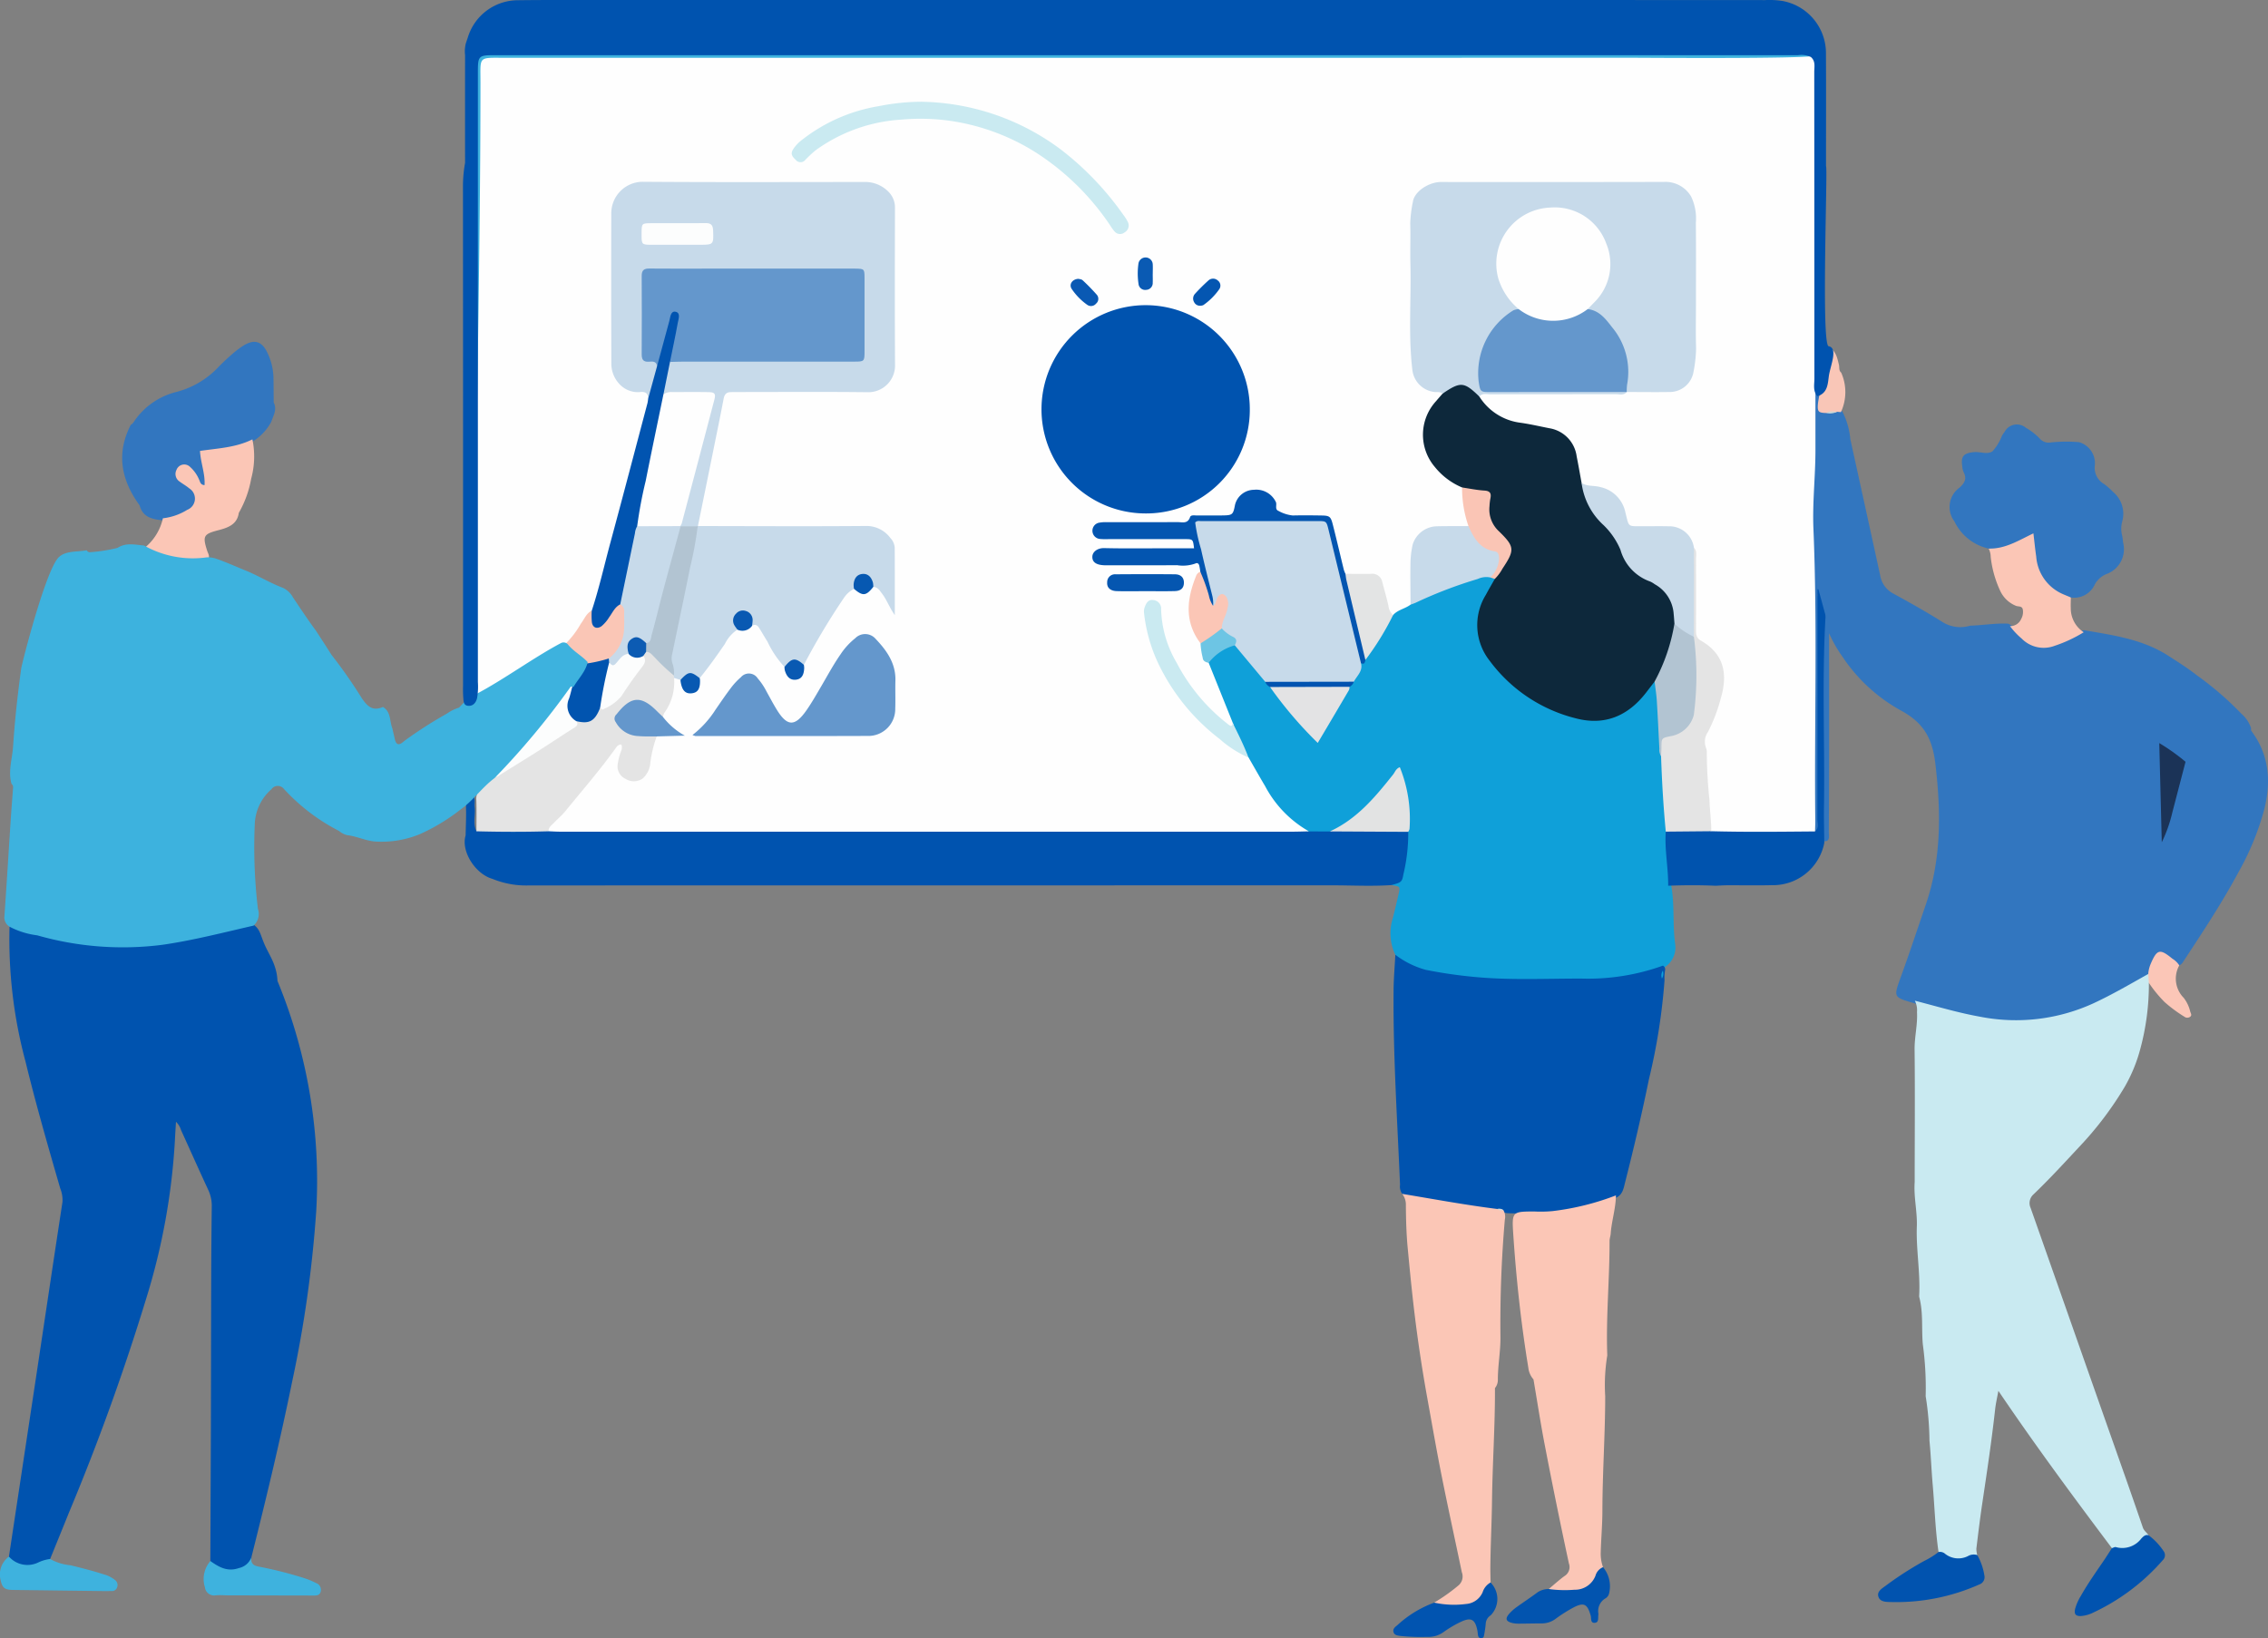 <svg xmlns="http://www.w3.org/2000/svg" xmlns:xlink="http://www.w3.org/1999/xlink" width="272.187" height="196.652" viewBox="0 0 272.187 196.652"><rect x="0" y="0" width="272.187" height="196.652" fill="#808080" stroke="none"/><defs><clipPath id="a"><rect width="272.187" height="196.652" fill="none"/></clipPath></defs><g clip-path="url(#a)"><path d="M2.048,205.114a5.824,5.824,0,0,1,2.281.395A41.955,41.955,0,0,0,17.243,207.2a52.959,52.959,0,0,0,8.808-1.378c1.472-.33,2.94-.68,4.4-1.066a.956.956,0,0,1,.846.1c.743.448.888,1.254,1.185,1.97.4,1.09,1.093,2.044,1.429,3.167a5.889,5.889,0,0,1,.291,1.629,62.924,62.924,0,0,1,4.649,27.659,144.274,144.274,0,0,1-2.88,20.406c-1.442,7.074-3.131,14.093-4.892,21.093.031,1.3-.917,1.559-1.9,1.765a2.731,2.731,0,0,1-3.034-1.282q.034-7.853.067-15.7c.018-6.057.019-12.114.037-18.171q.013-4.347.068-8.694a4.48,4.48,0,0,0-.428-2c-1.11-2.391-2.182-4.8-3.273-7.2a2.232,2.232,0,0,0-.594-.967c-.05.86-.1,1.572-.132,2.286a78.719,78.719,0,0,1-3.412,18.835A274.256,274.256,0,0,1,9.16,275.487c-.742,1.845-1.494,3.685-2.242,5.527a3.974,3.974,0,0,1-4.034.756c-.454-.183-.99-.364-.909-1.044q1.656-10.959,3.311-21.917c1.036-6.879,2.059-13.76,3.111-20.637a3.683,3.683,0,0,0-.265-1.64c-1.466-5.063-2.928-10.126-4.174-15.25a56.507,56.507,0,0,1-1.911-16.168" transform="translate(-0.902 -93.87)" fill="#0053af"/><path d="M401.721,11.812a.939.939,0,0,0,0-.237c.508.4.287.962.288,1.448q.02,16.39.01,32.78c0,1.944-.007,3.887.006,5.831,0,.419-.127.871.2,1.242.342.254.182.609.174.925a.7.7,0,0,0,.737.809,5.079,5.079,0,0,0,1.3-.1.847.847,0,0,1,.564.182,8.977,8.977,0,0,1,.965,3.334q1.8,8.173,3.584,16.351a3.022,3.022,0,0,0,1.6,2.2c1.935,1.057,3.86,2.138,5.73,3.306a4.047,4.047,0,0,0,3.467.532c1.526-.043,3.04-.321,4.571-.24a4.793,4.793,0,0,1,1.688,1.38,3.682,3.682,0,0,0,4.181.831c1.1-.4,2.084-1.048,3.19-1.432,3.512.6,7.065,1.082,10.152,3.073,1.157.746,2.325,1.479,3.409,2.332a38.126,38.126,0,0,1,5.37,4.637,3.85,3.85,0,0,1,1.142,1.686c.015.126-.015.286.05.374,2.13,2.858,2.38,6.017,1.553,9.368a32.476,32.476,0,0,1-3.079,7.535c-2,3.736-4.343,7.266-6.666,10.806a1.02,1.02,0,0,1-.465.431c-.6-.044-.952-.526-1.377-.851-.7-.533-1.126-.311-1.539.35-.361.579-.347,1.32-.836,1.837a37.628,37.628,0,0,1-9.6,4.738c-4.524,1.433-9.04.891-13.542-.155-1.681-.391-3.331-.9-4.981-1.4-2.428-.7-2.426-.7-1.56-3.083,1.053-2.89,2.015-5.81,3.011-8.719,1.9-5.551,1.834-11.17,1.151-16.937-.352-2.969-1.355-4.83-3.991-6.3a20.082,20.082,0,0,1-7.141-6.513,16.12,16.12,0,0,1-1.625-2.844c0,7.912.02,15.9-.029,23.9,0,.442.221,1.27-.794,1.028a3.013,3.013,0,0,1-.2-1.4c0-7.876-.017-15.751.018-23.627a22.816,22.816,0,0,0-.321-4.721c.027.117-.2.4-.065.288.037-.031.064,0,.088.092a9.58,9.58,0,0,1,.3,2.429c-.054,8.049.005,16.1-.036,24.145,0,.6.3,1.422-.694,1.648a3.449,3.449,0,0,1-.361-2.259q-.016-14.54,0-29.08c.008-2.684-.373-5.347-.28-8.036.6-17.3.116-34.61.273-51.915a2.939,2.939,0,0,1,.4-1.992" transform="translate(-183.904 -5.308)" fill="#3276bf"/><path d="M290.108,173.012a5.986,5.986,0,0,1-.3-4.367c.246-.951.467-1.909.689-2.865s.218-.955-.855-1.124c1.792-1.754,1.411-4.113,1.741-6.272.5-2.447-.081-4.754-.848-7.249-2.56,2.92-4.682,6.057-8.393,7.339a5.94,5.94,0,0,1-2.236.015,10.31,10.31,0,0,1-4.971-4.371,49.692,49.692,0,0,1-2.72-4.71c-.483-1.449-1.349-2.727-1.874-4.158a61.758,61.758,0,0,1-2.858-7.281,4.068,4.068,0,0,1,3.245-2.285c1.665,1.136,2.613,2.926,3.956,4.357a4.566,4.566,0,0,0,.56.7q2.179,2.648,4.347,5.306c.907,1.112,1.122,1.116,1.82-.075,1-1.713,2.094-3.374,3.01-5.138.157-.251.343-.483.485-.744a5.064,5.064,0,0,0,.923-2.061c.262-.08.541-.14.542-.5,1.175-1.757,2.174-3.622,3.319-5.4a7.531,7.531,0,0,1,2.233-1.44,53.572,53.572,0,0,1,8.053-3.107,2.573,2.573,0,0,1,1.641-.1,1.06,1.06,0,0,1,.5.323,1.079,1.079,0,0,1-.215,1.092c-2.776,4.218-1.863,7.555,1.929,10.98a17.419,17.419,0,0,0,8.725,4.563,7.265,7.265,0,0,0,7.192-2.851,9.578,9.578,0,0,1,.909-1.095c.28-.245.583-.413.857.027.681,2.033.368,4.166.63,6.242a11.709,11.709,0,0,0,.2,2.425c.216,3.009.368,6.022.605,9.029-.129,2.15.394,4.274.265,6.425.445,2.347.153,4.743.488,7.1a2.835,2.835,0,0,1-1.293,2.8c-2.826,1.434-5.918,1.607-8.978,1.718-3.76.136-7.532.131-11.293,0a33.7,33.7,0,0,1-9.472-1.383,4.324,4.324,0,0,1-2.558-1.864" transform="translate(-122.66 -58.41)" fill="#0fa0d9"/><path d="M424.387,240.955c0-5.31.048-10.621-.011-15.93-.017-1.517.373-2.99.289-4.5a2.573,2.573,0,0,0-.259-1.375c2.582.664,5.133,1.439,7.765,1.911a22.313,22.313,0,0,0,13.753-1.635c2.231-1.042,4.347-2.282,6.489-3.48a.708.708,0,0,1,.08,1.073,29.673,29.673,0,0,1-1.03,7.921,18.645,18.645,0,0,1-1.865,4.54,40.786,40.786,0,0,1-5.454,7.208c-1.8,1.932-3.582,3.874-5.485,5.7a1.405,1.405,0,0,0-.356,1.646q3.207,9.1,6.4,18.2,2.514,7.147,5.033,14.293,1.029,2.929,2.035,5.866c.133.393.472.605.685.924-1.209,1.252-2.457,2.391-4.4,1.548-4.65-6.183-9.244-12.405-13.624-18.88-.133.739-.308,1.474-.39,2.218-.419,3.8-.991,7.586-1.555,11.369-.266,1.785-.481,3.577-.7,5.369a2.873,2.873,0,0,0,.112.755c-2.067,1.053-3.14.969-4.65-.365-.393-2.678-.463-5.387-.7-8.079-.154-1.747-.215-3.527-.387-5.272a35.608,35.608,0,0,0-.421-5.132,1.29,1.29,0,0,1-.032-.387,38.427,38.427,0,0,0-.345-6.054c-.171-1.882.068-3.8-.422-5.651a.856.856,0,0,1-.013-.258c.139-2.762-.383-5.5-.284-8.264.063-1.765-.384-3.512-.26-5.284" transform="translate(-194.602 -99.026)" fill="#c9eaf1"/><path d="M309.088,211.666a10.616,10.616,0,0,0,3.661,1.819,56.6,56.6,0,0,0,5.741.842c4.319.424,8.64.2,12.959.207a26.478,26.478,0,0,0,9.771-1.556.532.532,0,0,1,.255.521,5.47,5.47,0,0,0-.071,1.237,73.243,73.243,0,0,1-1.872,11.88c-.847,4.144-1.812,8.264-2.857,12.365-.169.663-.261,1.376-.933,1.78a21.639,21.639,0,0,1-7.8,1.966c-1.8-.045-3.6.045-5.4-.033a2.689,2.689,0,0,1-.429-.081,2.69,2.69,0,0,0-1.05-.148c-3.315-.279-6.57-.949-9.843-1.5a4.771,4.771,0,0,1-1.289-.579,1.5,1.5,0,0,1-.27-1.1c-.326-7.778-.841-15.549-.775-23.339.012-1.425.138-2.848.211-4.272" transform="translate(-141.64 -97.064)" fill="#0053af"/><path d="M216.237,180.775a21.283,21.283,0,0,1-.586,5.117c-.156.914-.261.962-1.441,1.274-2.377.159-4.756.029-7.135.029q-48.157.008-96.314.012a10.662,10.662,0,0,1-4.425-.785c-2.1-.6-3.8-3.35-3.226-5.217.021-1.079.079-2.158.049-3.235a1.468,1.468,0,0,1,.9-1.511c.239.434.088.9.139,1.336.112.968-.246,1.969.207,2.913a2.3,2.3,0,0,1,1.462-.39c2.4.008,4.8-.057,7.2.031.779-.041,1.557-.047,2.336-.047q42.849,0,85.7,0a9.3,9.3,0,0,1,3.194.419l2.528.008c2.851-.78,5.752-.332,8.633-.345a.948.948,0,0,1,.784.4" transform="translate(-47.23 -80.919)" fill="#0053af"/><path d="M310.811,264.7c3.8.628,7.587,1.336,11.411,1.813.243.077.524-.023.746.156l-.011-.005a1.541,1.541,0,0,1,.171,1.123q-.607,7.036-.528,14.1c.019,1.736-.321,3.441-.31,5.171a1.541,1.541,0,0,1-.349.958c.021,4.542-.3,9.074-.354,13.616-.032,2.674-.181,5.353-.2,8.031,0,.563.017,1.126.027,1.688a4.857,4.857,0,0,1-6.506,2.812.394.394,0,0,1-.258-.4,21.462,21.462,0,0,0,2.847-2.008,1.413,1.413,0,0,0,.47-1.632c-.8-3.835-1.641-7.662-2.409-11.5-.616-3.08-1.151-6.176-1.711-9.267q-.957-5.27-1.594-10.589c-.3-2.522-.546-5.048-.784-7.576-.167-1.771-.21-3.534-.22-5.3a2.05,2.05,0,0,0-.436-1.186" transform="translate(-142.529 -121.386)" fill="#fbc6b6"/><path d="M347.7,265.033c-.016,1.556-.518,3.046-.628,4.59-.022.3-.138.593-.137.889.011,4.577-.443,9.145-.272,13.725a21.949,21.949,0,0,0-.25,4.9c0,4.576-.328,9.143-.337,13.721,0,1.668-.154,3.354-.2,5.034a4.787,4.787,0,0,0,.275,1.773,4.435,4.435,0,0,1-6.517,2.623c.624-.52,1.226-1.072,1.88-1.552a1.255,1.255,0,0,0,.543-1.515q-1.516-7.042-2.878-14.117c-.515-2.65-.92-5.322-1.375-7.984a2.5,2.5,0,0,1-.617-1.4c-.879-5.344-1.458-10.724-1.815-16.124-.173-2.623-.08-2.623,2.544-2.632a15.2,15.2,0,0,0,2.2-.048,31.352,31.352,0,0,0,7.576-1.88" transform="translate(-153.769 -121.537)" fill="#fbc6b6"/><path d="M28.128,85.737c.291-.141.4-.442.585-.675a8.634,8.634,0,0,1,4.737-3.219,10.553,10.553,0,0,0,5.186-3.026c.51-.527,1.049-1.03,1.605-1.51a10.719,10.719,0,0,1,1.445-1.092c1.283-.772,2.177-.488,2.828.884a7.3,7.3,0,0,1,.728,3c.021.992.019,1.984.029,2.976.433.847-.048,1.574-.3,2.334a6.254,6.254,0,0,1-2.3,2.39,10.682,10.682,0,0,1-3.961,1.116c-1.892.173-1.943.247-1.6,2.153a12.439,12.439,0,0,1,.206,1.278c.021.262.03.551-.233.692-.319.171-.587-.006-.8-.241-.407-.45-.622-1.038-1.043-1.479-.29-.3-.632-.517-1.014-.181-.364.321-.25.705,0,1.046a11.472,11.472,0,0,0,1.145,1.047c1.115,1.178.976,2.268-.425,3.045a6.146,6.146,0,0,1-2.929.948c-1.25-.123-2.45-.324-2.837-1.8-2.207-3.024-2.847-6.22-1.056-9.682" transform="translate(-12.423 -34.757)" fill="#3276bf"/><path d="M464.347,341.914c.159-.047.343-.168.476-.127a2.861,2.861,0,0,0,3.059-1.035c.238-.244.472-.5.868-.385a7.426,7.426,0,0,1,1.772,1.86.824.824,0,0,1-.073,1.133,25.157,25.157,0,0,1-8.312,6.273,4,4,0,0,1-1.485.427c-.646.029-.865-.221-.716-.867a5.86,5.86,0,0,1,.676-1.535c.828-1.469,1.8-2.842,2.75-4.234.338-.5.657-1.006.985-1.51" transform="translate(-210.894 -156.07)" fill="#0153af"/><path d="M423.547,344.1a.909.909,0,0,1,.731.164,2.556,2.556,0,0,0,2.8.322,1.369,1.369,0,0,1,1.121-.12,7.2,7.2,0,0,1,.846,2.427.928.928,0,0,1-.61,1.1,24.465,24.465,0,0,1-10.454,2.111c-.633-.021-1.454.042-1.661-.676-.188-.656.547-1.011,1.006-1.375a40.841,40.841,0,0,1,4.467-2.868,10,10,0,0,0,1.755-1.089" transform="translate(-190.899 -157.79)" fill="#0153af"/><path d="M45.951,345.693c1.032.73,2.056,1.33,3.433.841a2.044,2.044,0,0,0,1.5-1.323c-.1.647.105,1,.812,1.139a47.741,47.741,0,0,1,5.512,1.393,9.036,9.036,0,0,1,1.429.591.863.863,0,0,1,.553,1.047c-.147.494-.567.453-.956.453q-5.05-.009-10.1-.021c-.518,0-1.04-.053-1.552,0a1.111,1.111,0,0,1-1.287-.981,3.287,3.287,0,0,1,.658-3.134" transform="translate(-20.705 -158.304)" fill="#3eb2de"/><path d="M1.074,345.118a2.961,2.961,0,0,0,3.483.721,4.7,4.7,0,0,1,1.459-.433,6.141,6.141,0,0,0,2.439.751c1.343.331,2.684.665,4,1.095a3.67,3.67,0,0,1,1.377.7.743.743,0,0,1,.233.821.641.641,0,0,1-.682.479c-.3,0-.606.009-.909.005q-5.449-.066-10.9-.136c-1.03-.014-1.3-.245-1.509-1.211a2.662,2.662,0,0,1,1.009-2.793" transform="translate(0 -158.262)" fill="#3eb2de"/><path d="M339.008,350.09a14.337,14.337,0,0,0,3.089.083,2.624,2.624,0,0,0,2.52-1.682,1.548,1.548,0,0,1,.908-1.025,3.57,3.57,0,0,1,.731,3.124.915.915,0,0,1-.432.612,1.77,1.77,0,0,0-.855,1.851.786.786,0,0,1-.005.129c-.058.363.085.911-.415.961-.565.057-.417-.555-.508-.875-.4-1.4-.815-1.626-2.114-.937a17.993,17.993,0,0,0-2.071,1.317,2.773,2.773,0,0,1-1.678.568c-.906,0-1.811.025-2.717.028a3.526,3.526,0,0,1-.771-.066c-.865-.193-.964-.555-.331-1.227a5.451,5.451,0,0,1,.779-.681c.839-.605,1.707-1.173,2.534-1.793a2.414,2.414,0,0,1,1.337-.388" transform="translate(-153.141 -159.339)" fill="#0254af"/><path d="M313.739,353.277a11.165,11.165,0,0,0,3.816.164,2.345,2.345,0,0,0,2-1.417,2.027,2.027,0,0,1,.951-1.161,2.807,2.807,0,0,1,.015,3.937,1.288,1.288,0,0,0-.6,1.051,12.594,12.594,0,0,1-.209,1.406.319.319,0,0,1-.358.29.366.366,0,0,1-.348-.32c-.038-.212-.047-.429-.09-.64-.269-1.32-.763-1.585-2-.99a13.115,13.115,0,0,0-2,1.177,3.1,3.1,0,0,1-2.047.616,23.59,23.59,0,0,1-3.226-.117c-.281-.051-.637-.07-.766-.4-.159-.409.154-.663.413-.862a13.246,13.246,0,0,1,4.455-2.732" transform="translate(-141.62 -160.896)" fill="#0154b0"/><path d="M476.251,214.758q-.04-.537-.08-1.073a3.8,3.8,0,0,1,.26-1.123c.787-1.865,1.116-1.961,2.645-.709a2.525,2.525,0,0,1,.822.8,3.272,3.272,0,0,0,.537,3.9,4.358,4.358,0,0,1,.775,1.631c.052.2.225.411.037.6a.566.566,0,0,1-.721.04,17.135,17.135,0,0,1-2.393-1.77,15.547,15.547,0,0,1-1.883-2.3" transform="translate(-218.359 -96.767)" fill="#fbc6b7"/><path d="M403.924,76.784c1.135.309,1.314,1.29,1.54,2.222.076.315-.041.681.267.929a5.724,5.724,0,0,1-.031,4.75l-.474-.043c-.408.2-.863,0-1.276.15-.9-.023-1.062-.15-1.023-.914.019-.368.1-.733.16-1.1,1.084-1.638.869-3.466.757-5.276-.015-.251-.168-.5.08-.719" transform="translate(-184.769 -35.211)" fill="#f9c6b7"/><path d="M205.462,105.28c-.649.014-1.3.04-1.946.04q-43.937,0-87.874,0c-.474,0-.949-.032-1.423-.05-.364-.568.1-.9.4-1.213a106.752,106.752,0,0,0,7.045-8.47c.107-.136-.034.028.079-.1.335-.387.693-1.033,1.206-.793.633.3.267.988.14,1.518a4.116,4.116,0,0,0-.192,1.146,1.444,1.444,0,0,0,1.248,1.446,1.361,1.361,0,0,0,1.621-.766,10.725,10.725,0,0,0,.615-2.377c.18-.7.153-1.487.853-1.961a6.313,6.313,0,0,1,2.936-.025,3.463,3.463,0,0,1-2.393-2.154,30.536,30.536,0,0,0,1.415-4.665.654.654,0,0,1,.905.091,1.111,1.111,0,0,1,.152.205c.265.462.34,1.174,1.085,1.082.818-.1.681-.866.834-1.415,1.219-1.806,2.51-3.561,3.8-5.319a1.588,1.588,0,0,1,.815-.6,4.046,4.046,0,0,0,1.747-.475c.912-.436,1.271.282,1.614.849.85,1.4,1.643,2.843,2.553,4.21.26.511.35,1.258,1.14,1.165.824-.1.658-.857.757-1.416a61.816,61.816,0,0,1,4.923-8.252,2.087,2.087,0,0,1,1.327-.949c.961.537,1.821-.013,2.712-.254,1.016.348,1.336,1.28,1.854,2.19-.007-1.933.018-3.789-.01-5.644-.033-2.163-1.125-3.263-3.3-3.271-5.965-.023-11.929,0-17.894-.016-.717,0-1.485.154-2.107-.4a2.127,2.127,0,0,1-.015-1.522c.9-4.279,1.739-8.571,2.612-12.856.384-1.884.653-2.1,2.622-2.111,4.806-.016,9.613,0,14.419-.009,2.789-.007,3.65-.864,3.656-3.655q.018-8.574,0-17.147c0-2.409-1.038-3.556-3.441-3.572q-13.119-.091-26.24-.006c-2.214.011-3.468,1.326-3.533,3.632-.074,2.6-.019,5.2-.022,7.793,0,3.031-.022,6.062.008,9.093.025,2.569.7,3.376,3.185,3.893.544.113,1.005.278,1.12.9-.077,2.234-.94,4.294-1.49,6.418-1.464,5.65-2.968,11.289-4.471,16.929a9.856,9.856,0,0,1-.785,2.328,34.432,34.432,0,0,0-2.2,3.047c-.312.439-.537,1.028-1.247.972l-10.55,6.579a2.768,2.768,0,0,1-.164-1.4q-.008-37.216,0-74.432c0-1.685-.13-1.548,1.532-1.548q78.979,0,157.958,0c.389,0,.779.018,1.168.027.012.432.035.864.035,1.3q.015,23.1.021,46.206c0,3.157-.374,6.307-.242,9.467.487,11.676.1,23.357.221,35.035,0,.433-.017.865-.027,1.3a1.481,1.481,0,0,1-1.188.409c-3.412.032-6.824.043-10.236,0a2.082,2.082,0,0,1-.878-.195c-.564-.366-.48-.964-.533-1.512-.287-2.964-.4-5.94-.678-8.9a3.925,3.925,0,0,1,.495-2.238,17.306,17.306,0,0,0,1.589-4.913,4.267,4.267,0,0,0-1.757-4.671,3.181,3.181,0,0,1-1.47-3.059c.083-2.416.025-4.837.022-7.256a4.189,4.189,0,0,0-.151-1.535c-.707-1.846-1.429-2.364-3.37-2.4-1.035-.017-2.07,0-3.1-.009a1.429,1.429,0,0,1-1.617-1.178,4.252,4.252,0,0,0-4.252-3.78,1.437,1.437,0,0,1-1.025-.488,7.493,7.493,0,0,1-.713-2.862,4.116,4.116,0,0,0-3.539-3.6c-1.351-.273-2.723-.439-4.062-.777a6.191,6.191,0,0,1-3.412-2.2c-.308-.387-.722-.8-.349-1.38a2.658,2.658,0,0,1,1.756-.3c4.632-.011,9.264,0,13.9-.008a6.418,6.418,0,0,0,1.679-.1,3.453,3.453,0,0,1,.467-.112c1.466-.158,2.938-.038,4.408-.088,1.91-.066,2.737-.776,3.106-2.644a13.848,13.848,0,0,0,.247-2.709q-.011-6.879,0-13.757a12.782,12.782,0,0,0-.261-2.707,3.045,3.045,0,0,0-2.741-2.539A11.838,11.838,0,0,0,247,27.732q-12.071,0-24.141,0a11.336,11.336,0,0,0-1.813.077,3.054,3.054,0,0,0-2.774,2.659,11.462,11.462,0,0,0-.226,2.32q.007,7.074,0,14.147c0,.781.125,1.551.184,2.325a2.877,2.877,0,0,0,2.5,2.874,1.854,1.854,0,0,1,.715.291c.425.652-.14,1.042-.436,1.46-2.473,3.5-1.7,7.085,2.034,9.295a2.207,2.207,0,0,1,1.056.913c.212,1.231.36,2.471.639,3.69a.992.992,0,0,1-.131.981,6.987,6.987,0,0,1-3.044.266c-2.162.073-3,.779-3.375,2.925a29.416,29.416,0,0,0-.155,4.372,2.864,2.864,0,0,1-.347,1.736c-.651.5-1.537.612-2.1,1.257-.315.074-.473-.134-.617-.352a3.3,3.3,0,0,1-.362-.964c-.854-3.024-.854-3.024-3.89-3.284a1.964,1.964,0,0,1-.987-.267c-.813-.9-.724-2.1-1.011-3.161-1.161-4.3-.381-3.462-4.381-3.556-1.5-.035-2.822-.272-3.4-1.975a1.778,1.778,0,0,0-1.939-1.022,1.828,1.828,0,0,0-1.879,1.334c-.339,1.416-1.282,1.669-2.523,1.674-1.305.005-2.656-.273-3.851.625-.36.271-.926.146-1.4.147-2.423,0-4.847,0-7.27,0a5.873,5.873,0,0,0-1.293.079c-.31.07-.6.194-.629.556-.037.478.35.55.687.6a13.92,13.92,0,0,0,2.2.061c2.293.007,4.587,0,6.88.005a4.093,4.093,0,0,1,1.412.153,1.042,1.042,0,0,1,.716,1.116c-.037.635-.576.55-.986.548-2.943-.014-5.885-.02-8.827.009-.728.007-1.992-.271-1.982.617.012,1.057,1.29.646,2.022.65,3.028.018,6.057.1,9.085-.041.743-.034,1.3.14,1.292,1.035a12.023,12.023,0,0,0-1.132,3.536,7.512,7.512,0,0,0,1.127,5.05c.349.825.257,1.789.807,2.551l2.9,7.226c.207.484.031.673-.449.512a3.423,3.423,0,0,1-1.181-.784,22.492,22.492,0,0,1-6.94-10.725,10.694,10.694,0,0,1-.377-2.3c-.021-.435-.1-.961-.66-.947-.637.016-.695.58-.651,1.062a16.013,16.013,0,0,0,1,4.4,24.806,24.806,0,0,0,9.541,11.631,8.532,8.532,0,0,1,1.6,1.284c.665,1.155,1.319,2.316,2,3.462a13.444,13.444,0,0,0,5.227,5.4" transform="translate(-48.401 -5.484)" fill="#fefefe"/><path d="M127.23,154.545a13.953,13.953,0,0,0-.775,3.239,2.773,2.773,0,0,1-.9,1.8,1.859,1.859,0,0,1-2.07.05,1.645,1.645,0,0,1-.947-1.691,7.776,7.776,0,0,1,.241-1.129c.093-.408.41-.78.205-1.3-.383-.023-.577.29-.753.535-1.854,2.584-3.946,4.978-5.948,7.444-.406.5-.909.92-1.357,1.388-.292.305-.683.552-.688,1.049-2.88.084-5.76.075-8.641,0,0-1.245.029-2.491-.011-3.734a1.826,1.826,0,0,1,.651-1.586c.521-.443,1-.94,1.492-1.414,3.016-1.852,5.991-3.77,8.983-5.663a4.541,4.541,0,0,0,.91-.913c1.28.112,2.032-.689,2.728-1.586a4.523,4.523,0,0,0,2.8-2.117c.577-.957,1.282-1.827,1.933-2.733a2.609,2.609,0,0,0,.436-1.329.829.829,0,0,1,.421-.586c.559-.157.9.208,1.23.546a17.547,17.547,0,0,1,2.219,2.354.355.355,0,0,1-.078.344,6.264,6.264,0,0,1-1.179,4.217,1.494,1.494,0,0,0-.146.484c-.723.067-1.023-.558-1.474-.921a2.245,2.245,0,0,0-3.735.8c-.272.551.018.917.375,1.245a3.56,3.56,0,0,0,2.375.872c.58.024,1.223-.179,1.71.342" transform="translate(-48.416 -66.14)" fill="#e4e4e4"/><path d="M44.987,97.415a10.125,10.125,0,0,1-.145,4.712,12.57,12.57,0,0,1-1.486,4.106c-.2,1.419-1.328,1.792-2.459,2.087-1.763.46-1.911.685-1.344,2.451.1.318.322.618.168.981a9.1,9.1,0,0,1-7.676-1.311,6.327,6.327,0,0,0,2.2-3.554,7.014,7.014,0,0,0,2.916-1.013,1.447,1.447,0,0,0,.24-2.583c-.361-.306-.785-.537-1.165-.822a1.078,1.078,0,0,1-.362-1.386.99.99,0,0,1,1.6-.393,4.305,4.305,0,0,1,1.122,1.571c.125.246.134.609.647.649.087-1.384-.467-2.672-.547-4.108,2.138-.316,4.319-.4,6.287-1.386" transform="translate(-14.695 -44.672)" fill="#fbc6b6"/><path d="M125.365,138.611a11.179,11.179,0,0,0,1.842-2.429c.418-.527.635-1.224,1.3-1.545l.092.089c.4.385-.066,1.317.642,1.364.689.046.938-.761,1.334-1.244.414-.5.667-1.246,1.554-1.074.95.7.642,1.724.608,2.62-.065,1.67-.412,3.263-2.055,4.189-.888.334-1.743.912-2.754.395a6.4,6.4,0,0,1-2.561-2.364" transform="translate(-57.489 -61.332)" fill="#fac6b6"/><path d="M119.424,156.132c.243.4.03.586-.313.8-1.383.868-2.737,1.783-4.115,2.659-1.56.991-3.137,1.957-4.7,2.94-.249.156-.462.45-.752.071q3.521-3.762,6.7-7.82c.768-.982,1.549-1.952,2.306-2.942.227-.3.306-.186.388.077a.7.7,0,0,1,.119.717,3.941,3.941,0,0,0,.374,3.495" transform="translate(-50.233 -69.549)" fill="#fcfdfd"/><path d="M126.892,153.533a2.112,2.112,0,0,1-.891-2.745c.158-.481.266-.977.4-1.467a6.661,6.661,0,0,1,1.74-2.728,16,16,0,0,0,2.627-.6.754.754,0,0,1,.283.571c-.369,1.8-.347,3.7-1.325,5.346-.659,1.7-1.362,1.944-2.832,1.618" transform="translate(-57.701 -66.951)" fill="#0154af"/><path d="M374.672,159.688c4.148.109,8.3.062,12.446.025.5-.406.276-.968.276-1.454q.023-13.121.012-26.242v-1.375l.116,0c.258.942.518,1.884.77,2.827a1.625,1.625,0,0,1,.085.5c-.439,7.61-.071,15.227-.184,22.839-.021,1.427.023,2.855.036,4.283a6.274,6.274,0,0,1-6.313,5.073c-1.769.049-3.54.006-5.31.014-.473,0-.946.036-1.42.055-1.9-.082-3.795-.076-5.691,0,.023-2.169-.444-4.317-.289-6.492a7.884,7.884,0,0,1,5.465-.05" transform="translate(-169.294 -59.907)" fill="#0053ae"/><path d="M450.664,125.807c0,.426-.028.853-.007,1.278a3.422,3.422,0,0,0,1.552,2.9,16.548,16.548,0,0,1-3.5,1.632,3.7,3.7,0,0,1-3.94-.868,8.8,8.8,0,0,1-1.408-1.5,1.416,1.416,0,0,0,1.336-.846,1.734,1.734,0,0,0,.209-1.119c-.081-.486-.522-.352-.816-.467a3.545,3.545,0,0,1-1.913-1.824,12.994,12.994,0,0,1-1.132-4.068,2.225,2.225,0,0,0-.244-.985c1.61-.663,3.3-1.115,4.864-1.906.522-.264.786.155.862.642.134.852.268,1.7.426,2.552A4.8,4.8,0,0,0,449.765,125c.365.165.863.243.9.8" transform="translate(-202.139 -54.089)" fill="#fbc6b6"/><path d="M480.193,173.066a16.774,16.774,0,0,1-1.272,3.6l-.3-11.908a24.329,24.329,0,0,1,3.153,2.243" transform="translate(-219.483 -75.556)" fill="#1b3357"/><path d="M404.822,91.41c.4-.306.844-.162,1.276-.15a1.858,1.858,0,0,1-1.276.15" transform="translate(-185.64 -41.829)" fill="#cdd6d5"/><path d="M322.178,86.487a6.837,6.837,0,0,0,4.969,3.147c1.151.165,2.286.43,3.428.655a3.934,3.934,0,0,1,3.284,3.39c.214,1.055.394,2.119.589,3.178a17.978,17.978,0,0,0,3.975,6.138,12.372,12.372,0,0,1,1.611,3.088,3.627,3.627,0,0,0,1.791,1.783c.474.207.9.5,1.357.754a5.078,5.078,0,0,1,2.673,5.194,16.825,16.825,0,0,1-1.774,5.795c-.226.409-.373.887-.867,1.084q-.511.664-1.022,1.327c-2.162,2.8-4.956,4.005-8.431,3.094a18.4,18.4,0,0,1-10.348-6.916,6.9,6.9,0,0,1-.457-7.908c.345-.644.715-1.276,1.074-1.912.048-.886.74-1.441,1.118-2.158.663-1.258.682-1.8-.369-2.754a4.431,4.431,0,0,1-1.623-4.02c.11-.931-.356-1.348-1.242-1.435a2.884,2.884,0,0,1-1.809-.613,8.307,8.307,0,0,1-3.264-2.454A5.96,5.96,0,0,1,317,87.018c.246-.3.507-.584.761-.877,1.351-1.93,3.382-1.772,4.42.345" transform="translate(-144.638 -38.883)" fill="#0d283b"/><path d="M284.552,132.306c.272.959-.483,1.528-.853,2.243a2.327,2.327,0,0,1-1.581.413q-3.731.012-7.461,0a2.51,2.51,0,0,1-1.591-.4l-3.654-4.381c-.232-1.014-1.511-1.152-1.785-2.132-.075-.925.539-1.693.594-2.59.018-.3.078-.645-.256-.781-.316-.128-.4.217-.556.4-.225.272-.4.789-.823.178-.727-2.841-1.3-5.717-2.081-8.545-.394-1.435-.1-1.735,1.426-1.734,4.449,0,8.9.04,13.347-.026a1.526,1.526,0,0,1,1.772,1.4c1.1,4.835,2.345,9.633,3.511,14.452.118.488.341,1-.01,1.5" transform="translate(-121.223 -52.716)" fill="#c7daea"/><path d="M374.12,155.483l-5.465.05c-.29-3.015-.465-6.037-.566-9.063a6.934,6.934,0,0,1-.087-1.281c-.154-.965.26-1.386,1.2-1.572a2.943,2.943,0,0,0,2.492-2.761,38.1,38.1,0,0,0-.031-8.892c-.11-3.06-.043-6.12-.037-9.179a1.632,1.632,0,0,1,.412-1.315c.406.392.239.9.242,1.355q.022,4.221,0,8.442c0,.534.007,1,.57,1.325,2.789,1.589,3.262,3.977,2.422,6.885a19.639,19.639,0,0,1-1.565,4.1,2.051,2.051,0,0,0-.241,1.857,1.46,1.46,0,0,1,.109.632,56.53,56.53,0,0,0,.324,5.682c.033,1.237.216,2.485.216,3.736" transform="translate(-168.741 -55.702)" fill="#e4e4e4"/><path d="M274.363,129.377q-1.941-7.988-3.884-15.976c-.259-1.065-.27-1.063-1.337-1.064l-14,0c-.21,0-.433-.07-.67.165a19.942,19.942,0,0,0,.7,3.207c.411,1.853.877,3.694,1.338,5.535a3.875,3.875,0,0,1,.112,1.282.352.352,0,0,1-.5-.254,13.289,13.289,0,0,1-1.038-3.841,6.042,6.042,0,0,0-.127-.763c-.066-.224-.219-.365-.483-.227a4.469,4.469,0,0,1-2.172.193c-2.685.022-5.371.009-8.056.009-.217,0-.434.005-.65,0q-1.524-.047-1.466-1.066c.03-.533.59-1.014,1.432-.994,2.511.061,5.023.022,7.536.022h3.236c-.13-1.083-.13-1.1-1.079-1.1-3.075-.007-6.151,0-9.226,0a7.117,7.117,0,0,1-1.037-.027.986.986,0,0,1-.117-1.931,4.176,4.176,0,0,1,1.03-.075c2.815-.005,5.631.006,8.446-.011.556,0,1.22.249,1.507-.6.1-.291.539-.193.836-.195,1.04-.005,2.08.012,3.119-.007,1.138-.02,1.216-.1,1.439-1.277a2.37,2.37,0,0,1,2.27-1.8,2.6,2.6,0,0,1,2.643,1.494c.124.349-.163.864.306,1.043a4.437,4.437,0,0,0,1.713.547c1.125-.028,2.252-.018,3.378,0,1.043.015,1.173.1,1.43,1.11.46,1.8.878,3.615,1.321,5.421a3.542,3.542,0,0,0,.194.481,2.859,2.859,0,0,1,.639,1.393c.641,2.466,1.193,4.952,1.792,7.427a2.141,2.141,0,0,1-.04,1.517c-.055.3-.127.577-.534.369" transform="translate(-111.034 -49.787)" fill="#0355b0"/><path d="M312.644,126.073c-.008-1.688-.043-3.377-.01-5.064a11,11,0,0,1,.271-2.176,3.112,3.112,0,0,1,2.924-2.166c1.255-.028,2.511-.014,3.766-.018.533.138.693.617.913,1.024a3,3,0,0,0,1.608,1.427c.693.266,1.446.475,1.438,1.421a2.216,2.216,0,0,1-1.343,2.29,2.423,2.423,0,0,0-1.5.18,52.921,52.921,0,0,0-7.462,2.856c-.2.087-.4.152-.6.226" transform="translate(-143.359 -53.492)" fill="#c7daea"/><path d="M371.476,139.838a36.232,36.232,0,0,1-.013,9.407,3.453,3.453,0,0,1-2.672,2.514c-1.21.237-1.206.237-1.211,1.383,0,.344-.029.689-.046,1.034a1.4,1.4,0,0,1-.2-.864c-.1-1.93-.188-3.861-.31-5.79-.048-.77-.174-1.534-.265-2.3a22.1,22.1,0,0,0,2.379-6.947,4.1,4.1,0,0,1,2.333,1.565" transform="translate(-168.188 -63.408)" fill="#b2c4d2"/><path d="M266.118,151.94a13.082,13.082,0,0,1-3.465-2.229,24.907,24.907,0,0,1-7.473-9.3,19.108,19.108,0,0,1-1.6-5.827,1.437,1.437,0,0,1,.062-.638c.177-.5.411-1.014,1.076-.906a1.016,1.016,0,0,1,.911,1.089,13.349,13.349,0,0,0,1.847,6.4,22.489,22.489,0,0,0,6.277,7.483c.352.264.423.084.476-.218.667,1.363,1.354,2.716,1.884,4.141" transform="translate(-116.282 -61.003)" fill="#caeaf1"/><path d="M304.174,177.857l-9.417-.051c3.255-1.476,5.451-4.128,7.6-6.832.231-.29.332-.7.807-.878a16.588,16.588,0,0,1,1.163,7.417,1.131,1.131,0,0,1-.158.344" transform="translate(-135.168 -78.001)" fill="#e2e3e3"/><path d="M291.054,152.017a1.1,1.1,0,0,1-.061.38q-1.867,3.18-3.753,6.355a48.248,48.248,0,0,1-5.726-6.713c.231-.342.593-.318.935-.319q3.828-.017,7.656,0c.342,0,.7-.023.949.3" transform="translate(-129.095 -69.57)" fill="#e3e3e4"/><path d="M300.624,137.563q-1.139-4.788-2.275-9.575c-.058-.249-.079-.508-.117-.762,1.033,0,2.065.015,3.1,0a1.2,1.2,0,0,1,1.318.977c.25.952.521,1.9.743,2.856a1.769,1.769,0,0,0,.553,1.121,33.248,33.248,0,0,1-3.319,5.382" transform="translate(-136.762 -58.342)" fill="#e3e4e4"/><path d="M327.46,118.88a3.349,3.349,0,0,0,1.051-2.226c0-.417-.054-.836-.513-.907-1.773-.276-2.513-1.592-3.154-3.028a13.9,13.9,0,0,1-.768-4.641c.889.13,1.775.317,2.669.372.724.044.859.363.722.982a6.652,6.652,0,0,0-.1.895,3.561,3.561,0,0,0,1.133,3.011c1.905,1.858,1.918,2.243.422,4.489a5.215,5.215,0,0,1-.92,1.231l-.541-.178" transform="translate(-148.609 -49.562)" fill="#fac5b5"/><path d="M268.65,139.318a4.4,4.4,0,0,0,1.426,1.055c.476.3.3.628.134.983a5.9,5.9,0,0,0-3.137,2.1c-.342-.08-.682-.2-.709-.6a8.906,8.906,0,0,1-.263-1.731,4,4,0,0,1,2.548-1.8" transform="translate(-122.021 -63.887)" fill="#6dc5e4"/><path d="M290.566,151.756l-9.539.022a1.124,1.124,0,0,1-.576-.619l10.633-.016a1.017,1.017,0,0,1-.518.613" transform="translate(-128.607 -69.31)" fill="#0153b0"/><path d="M368.442,215.2a1.144,1.144,0,0,1-.106.947,1.067,1.067,0,0,1,.106-.947" transform="translate(-168.882 -98.683)" fill="#0fa0d9"/><path d="M332.631,268.179c-.262.008-.532.061-.746-.156a.766.766,0,0,1,.746.156" transform="translate(-152.193 -122.893)" fill="#d3d9d9"/><path d="M446.7,114.878c-.355-.149-.713-.289-1.063-.447a5.327,5.327,0,0,1-3.094-4.462c-.129-.887-.217-1.781-.336-2.783-1.76.839-3.388,1.886-5.37,1.825a5.968,5.968,0,0,1-4.112-3.266,2.856,2.856,0,0,1,.625-4.055c.633-.583.886-1.091.472-1.871a1.957,1.957,0,0,1-.15-.625c-.187-1.264.126-1.628,1.392-1.759.767-.08,1.662.345,2.263-.128a6.223,6.223,0,0,0,1.116-1.859,3.617,3.617,0,0,1,.294-.425,1.67,1.67,0,0,1,2.569-.509,7.507,7.507,0,0,1,1.634,1.263,1.423,1.423,0,0,0,1.37.493,18.312,18.312,0,0,1,3.359-.034,2.631,2.631,0,0,1,1.9,2.879,2.228,2.228,0,0,0,1.129,2.152,8.912,8.912,0,0,1,1.066.944,3.414,3.414,0,0,1,1.11,3.518,3.339,3.339,0,0,0-.006,1.779,6.516,6.516,0,0,1,.1.77,3.172,3.172,0,0,1-1.975,3.786,2.8,2.8,0,0,0-1.42,1.254,2.7,2.7,0,0,1-2.872,1.564" transform="translate(-198.173 -43.161)" fill="#3276bf"/><path d="M320.874,66.1c-1.844-1.791-2.253-1.822-4.42-.345-.286-.276-.654-.159-.988-.206a3.008,3.008,0,0,1-2.641-2.742c-.487-4.187-.119-8.386-.223-12.578-.041-1.644.027-3.292-.021-4.936a15.143,15.143,0,0,1,.316-2.566c.165-1.166,1.675-2.231,3.1-2.37.214-.021.433-.009.649-.009,8.792,0,17.584.012,26.377-.012a3.56,3.56,0,0,1,3.262,1.75,6.059,6.059,0,0,1,.571,3.143c.03,3.248.011,6.5.011,9.745,0,1.776-.041,3.553.017,5.327a16.257,16.257,0,0,1-.307,2.827,2.9,2.9,0,0,1-2.948,2.425c-1.688.027-3.378,0-5.067,0a1.13,1.13,0,0,1-.266-.96,8.549,8.549,0,0,0-4.441-8.866c-.134-.623.351-.935.68-1.31a6.132,6.132,0,0,0,1.08-6.886,5.958,5.958,0,0,0-6.233-3.729,5.869,5.869,0,0,0-5.609,3.892,6.19,6.19,0,0,0,1.006,6.573c.371.454,1.115.79.7,1.606a8.667,8.667,0,0,0-4.368,6.848c-.236,1.937.18,2.451,2.077,2.452,4.5,0,9.009,0,13.514.006a2.6,2.6,0,0,1,1.864.374c-.373.447-.885.258-1.335.258-5.009.014-10.018,0-15.027.017-.451,0-.963-.179-1.331.274" transform="translate(-143.334 -18.497)" fill="#c7daea"/><path d="M139.915,66.347c0-.589-.256-.851-.876-.811a3,3,0,0,1-2.482-.86,3.58,3.58,0,0,1-1.057-2.57q-.028-9.029-.007-18.058a3.781,3.781,0,0,1,3.8-3.742c8.833.067,17.668.029,26.5.027a3.893,3.893,0,0,1,2.931,1.137,2.649,2.649,0,0,1,.812,1.971c-.013,6.322-.032,12.644.01,18.967a3.2,3.2,0,0,1-3.219,3.157c-5.152-.061-10.306-.022-15.459-.021-.347,0-.693,0-1.04.008-.514.009-.752.27-.85.783-.41,2.154-.854,4.3-1.289,6.45q-.895,4.423-1.8,8.845-.072.078-.143.158a2.305,2.305,0,0,1-1.865.011.475.475,0,0,1-.218-.348,29.628,29.628,0,0,1,1.116-4.927q1.2-4.585,2.409-9.167c.352-1.332.283-1.393-1.057-1.46a25.813,25.813,0,0,1-4.5-.129,5.558,5.558,0,0,1,1-4.069,5.067,5.067,0,0,1,2.052-.21q9.354-.01,18.709-.005c2.016,0,2.064-.049,2.069-2.005.005-2.3-.021-4.591.01-6.886.014-1.045-.381-1.463-1.447-1.46q-11.5.032-23,0c-1.008,0-1.521.315-1.507,1.413.032,2.511.014,5.023.006,7.536,0,.775.2,1.356,1.048,1.545a.824.824,0,0,1,.559.507,5.634,5.634,0,0,1-1.225,4.21" transform="translate(-62.131 -18.484)" fill="#c7daea"/><path d="M243.322,92.669a12.5,12.5,0,1,1,12.536-12.4,12.427,12.427,0,0,1-12.536,12.4" transform="translate(-105.867 -31.035)" fill="#0053af"/><path d="M148.915,134.848c0-.091,0-.182,0-.273a4.265,4.265,0,0,1-.461-3.129c.872-4.505,1.861-8.986,2.753-13.487a2.429,2.429,0,0,1,.552-1.295l.038-.039c6.691.007,13.384.048,20.074-.008a3.563,3.563,0,0,1,3,1.43,1.889,1.889,0,0,1,.531,1.155c.016,2.607.008,5.214.008,8.112-.681-.979-.966-1.845-1.511-2.554-.292-.381-.514-.807-1.069-.833a.75.75,0,0,1-.261-.266c-.227-.395-.38-.9-.958-.874-.655.03-.735.592-.886,1.07a.656.656,0,0,1-.208.308,3.191,3.191,0,0,0-1.229,1.109,82.907,82.907,0,0,0-4.787,8.012,2.96,2.96,0,0,0-2.324.251,11.8,11.8,0,0,1-2.051-3.052c-.348-.536-.656-1.1-1-1.639-.205-.326-.481-.481-.856-.241a.653.653,0,0,1-.228-.295c-.2-.539-.284-1.291-1.127-1.011-.8.267-.47.949-.375,1.512a.634.634,0,0,1-.018.25,4.29,4.29,0,0,0-1.5,1.713c-.966,1.4-1.947,2.792-3.027,4.11a3.293,3.293,0,0,0-2.308.217l-.777-.252" transform="translate(-68.026 -53.477)" fill="#c7daea"/><path d="M153.489,152.706a12.005,12.005,0,0,0,2.782-3.066c.593-.852,1.172-1.716,1.8-2.543a8.268,8.268,0,0,1,1.231-1.33,1.256,1.256,0,0,1,2.027.149,7.445,7.445,0,0,1,1.014,1.5c.421.756.82,1.525,1.275,2.261,1.243,2.012,2.161,2.044,3.537.083.645-.919,1.2-1.9,1.769-2.872.766-1.306,1.482-2.641,2.349-3.887a8.309,8.309,0,0,1,1.746-1.91,1.664,1.664,0,0,1,2.459.079c1.326,1.393,2.426,2.933,2.368,5.01-.031,1.125.02,2.252-.02,3.376a3.223,3.223,0,0,1-3.324,3.258c-6.884.027-13.768.013-20.653.011a1.691,1.691,0,0,1-.359-.123" transform="translate(-70.386 -64.472)" fill="#6497cc"/><path d="M191.095,22.558A28.66,28.66,0,0,1,207.809,28.3a35.945,35.945,0,0,1,7.48,7.825,5.4,5.4,0,0,1,.553.875.936.936,0,0,1-.4,1.239.853.853,0,0,1-1.179-.089,5.009,5.009,0,0,1-.532-.729,30.705,30.705,0,0,0-9.111-8.886,26.359,26.359,0,0,0-9.875-3.655,25.408,25.408,0,0,0-6.074-.18,19.486,19.486,0,0,0-10.329,3.7,14.6,14.6,0,0,0-1.231,1.153.729.729,0,0,1-1.138-.029c-.363-.343-.665-.669-.329-1.221a4.244,4.244,0,0,1,1.048-1.139,20.245,20.245,0,0,1,9.258-4.08,26.893,26.893,0,0,1,5.139-.53" transform="translate(-80.481 -10.342)" fill="#caeaf1"/><path d="M364.052,125.532a8.592,8.592,0,0,1-2.333-1.565c-.031-.387-.055-.774-.094-1.16a4.408,4.408,0,0,0-2.269-3.57,3.034,3.034,0,0,0-.556-.33,5.64,5.64,0,0,1-3.56-3.8,8.937,8.937,0,0,0-2.034-2.97,8.245,8.245,0,0,1-2.632-5.059c.685.44,1.5.283,2.248.493a3.909,3.909,0,0,1,3,3.008c.476,1.877.207,1.684,2.219,1.693.992,0,1.985-.015,2.977.005a2.987,2.987,0,0,1,3.042,2.593q0,5.332-.01,10.664" transform="translate(-160.764 -49.102)" fill="#c8dae9"/><path d="M137.915,79.346q.534-1.951,1.069-3.9c-.068-2.059.7-3.942,1.257-5.867.136-.474.4-1.063,1.051-.894.545.141.637.723.543,1.184-.347,1.709-.309,3.522-1.3,5.066q-.391,1.935-.781,3.871c.345.439.162.909.067,1.365-1.014,4.818-1.949,9.652-2.907,14.481-.532,2.6-1.133,5.187-1.633,7.8-.109.571-.1,1.221-.714,1.578-.662.326-.923,1-1.329,1.543a4.357,4.357,0,0,1-.916,1.077c-.533.371-1.044.2-1.157-.446a8.4,8.4,0,0,1-.018-1.412c.88-2.67,1.493-5.414,2.226-8.125,1.513-5.595,2.981-11.2,4.464-16.8a4.6,4.6,0,0,0,.078-.512" transform="translate(-60.13 -31.483)" fill="#0154b0"/><path d="M267.453,133.565a23.7,23.7,0,0,1-2.549,1.8c-1.98-2.613-1.652-5.37-.5-8.174a.822.822,0,0,1,.469-.421A20.718,20.718,0,0,1,265.9,129.6a3.55,3.55,0,0,0,.511,1.265c.406-.249.323-.756.584-1.089.343-.436.678-.441,1.013.016a1.679,1.679,0,0,1,.13,1.338c-.112.85-.687,1.558-.686,2.43" transform="translate(-120.824 -58.135)" fill="#fbc6b6"/><path d="M141.281,159.565c-.73-.012-1.463.017-2.189-.044a3.207,3.207,0,0,1-2.726-1.675.68.68,0,0,1,.08-.93.856.856,0,0,0,.085-.1c1.672-2.1,2.893-2.172,4.765-.3.241.241.49.474.735.71a8.582,8.582,0,0,0,2.625,2.244l-3.374.091" transform="translate(-62.467 -71.161)" fill="#6497cc"/><path d="M249.925,129.343c-1.12,0-2.24.025-3.36-.008-.8-.023-1.207-.43-1.154-1.07a.941.941,0,0,1,1.016-.949c2.369-.015,4.738-.024,7.107,0,.729.008,1.088.4,1.086,1.006,0,.622-.345.988-1.077,1.009-1.205.034-2.411.009-3.618.01" transform="translate(-112.537 -58.377)" fill="#0556b0"/><path d="M238.251,61.82c.111.035.367.04.505.171a23.98,23.98,0,0,1,1.711,1.754.748.748,0,0,1-.105,1.054.778.778,0,0,1-1.058.139,7.4,7.4,0,0,1-1.878-1.931c-.325-.537.093-1.151.825-1.187" transform="translate(-108.826 -28.349)" fill="#0a59b3"/><path d="M253.986,59.088c0,.344.015.689,0,1.031a.818.818,0,0,1-.79.857.8.8,0,0,1-.916-.723,8.388,8.388,0,0,1-.006-2.439.863.863,0,0,1,1.715.113c.02.386,0,.774,0,1.161Z" transform="translate(-115.645 -26.181)" fill="#0a5ab3"/><path d="M265.377,65.028a.78.78,0,0,1-.79-.428.844.844,0,0,1,.086-.976,21.783,21.783,0,0,1,1.655-1.646.828.828,0,0,1,1.084.01.76.76,0,0,1,.2,1.052,7.716,7.716,0,0,1-1.911,1.912.812.812,0,0,1-.328.076" transform="translate(-121.28 -28.331)" fill="#0456b1"/><path d="M189.257,129.034a3.063,3.063,0,0,1-.047-.5c.048-.751.389-1.189.975-1.279.649-.1,1.132.266,1.345,1.042a2.666,2.666,0,0,1,.041.5c-.87,1.1-1.251,1.135-2.314.238" transform="translate(-86.765 -58.347)" fill="#0758b1"/><path d="M173.894,147.119c.884-1.108,1.3-1.153,2.324-.251a2.686,2.686,0,0,1,.038.387c-.034.9-.352,1.332-1.016,1.4-.644.064-1.086-.317-1.314-1.148a2.113,2.113,0,0,1-.034-.387" transform="translate(-79.743 -67.06)" fill="#0959b2"/><path d="M163.012,137.652c-.121-.172-.258-.336-.361-.519a1.124,1.124,0,0,1,.2-1.4,1.073,1.073,0,0,1,1.164-.322,1.121,1.121,0,0,1,.82,1.156,4.832,4.832,0,0,1-.071.632,1.422,1.422,0,0,1-1.749.456" transform="translate(-74.512 -62.069)" fill="#0959b2"/><path d="M150.835,150.056c.975-1.046,1.22-1.069,2.308-.216a1.982,1.982,0,0,1,.037.256c.022,1.01-.256,1.461-.955,1.557-.77.1-1.187-.3-1.364-1.338-.015-.084-.017-.172-.025-.258" transform="translate(-69.169 -68.434)" fill="#0859b2"/><path d="M149.168,116.7a40.964,40.964,0,0,1-.905,4.919c-.694,3.486-1.441,6.961-2.156,10.442a1.921,1.921,0,0,0,.056,1.148,3.6,3.6,0,0,1,.162,1.4,22.273,22.273,0,0,1-2.311-2.18c-.309-.277-.541-.678-1.037-.665a.883.883,0,0,1-.2-1.013c1.034-2.112,1.324-4.447,1.963-6.676.581-2.026,1.1-4.074,1.624-6.119.123-.483.155-1.051.761-1.255l2.049,0" transform="translate(-65.44 -53.517)" fill="#b2c4d2"/><path d="M133.024,151.279a51.575,51.575,0,0,1,1.078-5.415,1.667,1.667,0,0,0,1.139-.661,1.471,1.471,0,0,1,1.182-.589,11.929,11.929,0,0,0,1.777.436c.464.578.068,1.056-.247,1.464q-1.259,1.629-2.367,3.358a5.671,5.671,0,0,1-2.27,1.61c-.044.025-.192-.132-.292-.2" transform="translate(-61.001 -66.314)" fill="#fcfdfd"/><path d="M140.8,143.273a1.352,1.352,0,0,1-1.754-.242c-.579-.885-.44-1.68.374-2.126q1.067-.585,1.733.83-.007.526-.014,1.054l-.338.484" transform="translate(-63.6 -64.537)" fill="#0c5bb3"/><path d="M139.435,130.288c-.813-.754-1.2-.865-1.738-.506-.521.347-.623.844-.368,1.8-.776.042-1.108.707-1.552,1.171-.4.423-.548.035-.792-.116l-.036-.5a4.723,4.723,0,0,0,1.837-3.87c.036-.551,0-1.107.007-1.661a.986.986,0,0,0-.473-.975q.884-4.264,1.766-8.527a1.977,1.977,0,0,1,.267-.846,7.229,7.229,0,0,1,5.186-.013l.024.032c-.694,2.559-1.4,5.116-2.08,7.68-.473,1.779-.893,3.573-1.388,5.346-.1.363-.061.917-.662.984" transform="translate(-61.884 -53.09)" fill="#c7daea"/><path d="M345.467,78.454q-8.174,0-16.347.009c-1.2,0-1.237,0-1.426-1.237a8.84,8.84,0,0,1,4.172-8.579,2.246,2.246,0,0,1,.626-.144,1.562,1.562,0,0,1,1.1.262,6.418,6.418,0,0,0,6.075,0,1.548,1.548,0,0,1,1.1-.259c1.4.148,2.184,1.206,2.926,2.167a8.342,8.342,0,0,1,1.814,6.88,6.391,6.391,0,0,0-.047.9h0" transform="translate(-150.234 -31.4)" fill="#6497cc"/><path d="M342.647,58.205a6.811,6.811,0,0,1-8.281,0,7.779,7.779,0,0,1-2.455-3.709,6.738,6.738,0,0,1,6.272-8.481,6.569,6.569,0,0,1,6.686,4.3,6.431,6.431,0,0,1-1.411,7.061l-.811.833" transform="translate(-152.107 -21.1)" fill="#fefefe"/><path d="M145.63,70.752c.314-1.552.651-3.1.929-4.658.083-.468.384-1.214-.227-1.363-.628-.153-.652.631-.78,1.1-.5,1.809-.983,3.623-1.472,5.435-.071-.636-.561-.577-.981-.545-.717.054-.867-.31-.863-.939q.028-4.676,0-9.352c0-.684.265-.9.921-.893,2.295.024,4.59.009,6.884.009h17.145c.217,0,.433,0,.649,0,1.127.021,1.141.021,1.145,1.165q.013,4.351,0,8.7c0,1.288-.011,1.3-1.272,1.3q-10.2,0-20.392,0c-.563,0-1.125.026-1.687.04" transform="translate(-65.225 -27.301)" fill="#6497cc"/><path d="M146.423,103.013l-5.186.013a51.694,51.694,0,0,1,1.025-5.456c.688-3.468,1.417-6.928,2.128-10.391a1.764,1.764,0,0,1,.852-.263c1.508.008,3.017-.014,4.525.01.792.012.92.194.724.94q-1.939,7.4-3.9,14.8a1.843,1.843,0,0,1-.174.345" transform="translate(-64.767 -39.857)" fill="#fefefe"/><path d="M146.613,49.469c1.078,0,2.156.021,3.234-.006.632-.017.924.176.949.87.062,1.708.074,1.73-1.635,1.731-1.9,0-3.795.006-5.693,0-1.261,0-1.261-.014-1.258-1.315,0-.043,0-.086,0-.129.018-1.126.018-1.134,1.168-1.146,1.078-.012,2.156,0,3.234,0" transform="translate(-65.213 -22.682)" fill="#fcfdfd"/><path d="M55.528,90.234a5.053,5.053,0,0,0-1.453.717,50.778,50.778,0,0,0-5.118,3.287c-.517.471-.948.638-1.142-.274-.089-.419-.2-.832-.286-1.251-.353-.864-.138-1.977-1.129-2.56-1.228.537-1.855-.055-2.545-1.065A58.454,58.454,0,0,0,40.231,83.9c-.611-.973-1.244-1.932-1.867-2.9-.97-1.309-1.868-2.668-2.774-4.022a2.629,2.629,0,0,0-1.2-1.129c-1.448-.547-2.776-1.346-4.191-1.962-1.236-.5-2.456-1.048-3.711-1.5a3.37,3.37,0,0,0-1.194-.2,11.936,11.936,0,0,1-7.559-1.415c-1.079-.089-2.175-.38-3.187.284a19.37,19.37,0,0,1-3.277.517.415.415,0,0,1-.421-.23c-1.207.229-2.714.01-3.5,1C5.748,74.386,3.062,85,2.991,85.52c-.432,3.119-.774,6.251-.979,9.387-.1,1.484-.62,2.969-.185,4.478a.485.485,0,0,1,.184.454c-.1,1.379-.214,2.757-.3,4.137-.246,3.752-.471,7.506-.734,11.257a1.312,1.312,0,0,0,.617,1.3,9.729,9.729,0,0,0,3.316,1.033,37.372,37.372,0,0,0,15.04,1.135c3.69-.534,7.295-1.471,10.922-2.3a1.872,1.872,0,0,0,.526-2,62.576,62.576,0,0,1-.373-10.314,5.832,5.832,0,0,1,2-4.064.919.919,0,0,1,1.462-.063,23.5,23.5,0,0,0,6.639,5.072,2.351,2.351,0,0,0,.992.511c1.2.134,2.3.727,3.516.77a12.022,12.022,0,0,0,5.251-.917,23.357,23.357,0,0,0,4.826-2.932c1.475-1.027,2.613-2.687,4.078-3.769A92.716,92.716,0,0,0,68.874,87.8c.158-.216.278-.007.4-.053.57-.99,1.439-1.81,1.7-2.977-.722-.784-1.7-1.283-2.374-2.121a.678.678,0,0,0-.811-.177c-3.27,1.725-6.883,4.393-10.183,6.124A2.191,2.191,0,0,1,57.39,87.3c-.005-23.775.708-48.3.716-72.073,0-3.266-.338-3,3-3,51.447,0,83.892,0,135.339-.007.9,0,20.825.149,21.692-.247a.275.275,0,0,0,.116-.419c-.433-.008-.865-.023-1.3-.023H59.134c-1.917,0-1.743-.112-1.743,1.76q0,37.281,0,74.561c0,.346-.851.644-.989,1.454" transform="translate(-0.443 -5.287)" fill="#3db2de"/><path d="M266.2,19.956V18.549c0-4.026.016-8.053-.008-12.079A6.364,6.364,0,0,0,260.95.111a10.442,10.442,0,0,0-2.072-.1Q239.851,0,220.823,0,169.455,0,118.086,0c-2.944,0-5.889-.011-8.832.027a6.3,6.3,0,0,0-6.05,4.455c-.083.246-.165.492-.247.738a3.952,3.952,0,0,0-.086,1.408q-.011,6.46,0,12.919a15.942,15.942,0,0,0-.253,2.7q.019,30.017.01,60.033a14.271,14.271,0,0,0,.023,1.428c.042.415,0,.958.566,1.016.6.061.952-.354,1.09-.909a7.925,7.925,0,0,0,.1-1.942q0-36.643,0-73.286c0-1.842.112-1.961,1.868-1.961q78.29,0,156.579,0a2.617,2.617,0,0,1,1.522.215c.594.5.413,1.186.413,1.813q.013,18.4.016,36.8c0,.712-.2,1.482.358,2.109,1.23-.37,1.247-1.465,1.378-2.429.162-1.183,1.146-3.363-.028-3.573-.916-.164-.088-21.562-.311-21.606" transform="translate(-47.056 0)" fill="#0053af"/></g></svg>